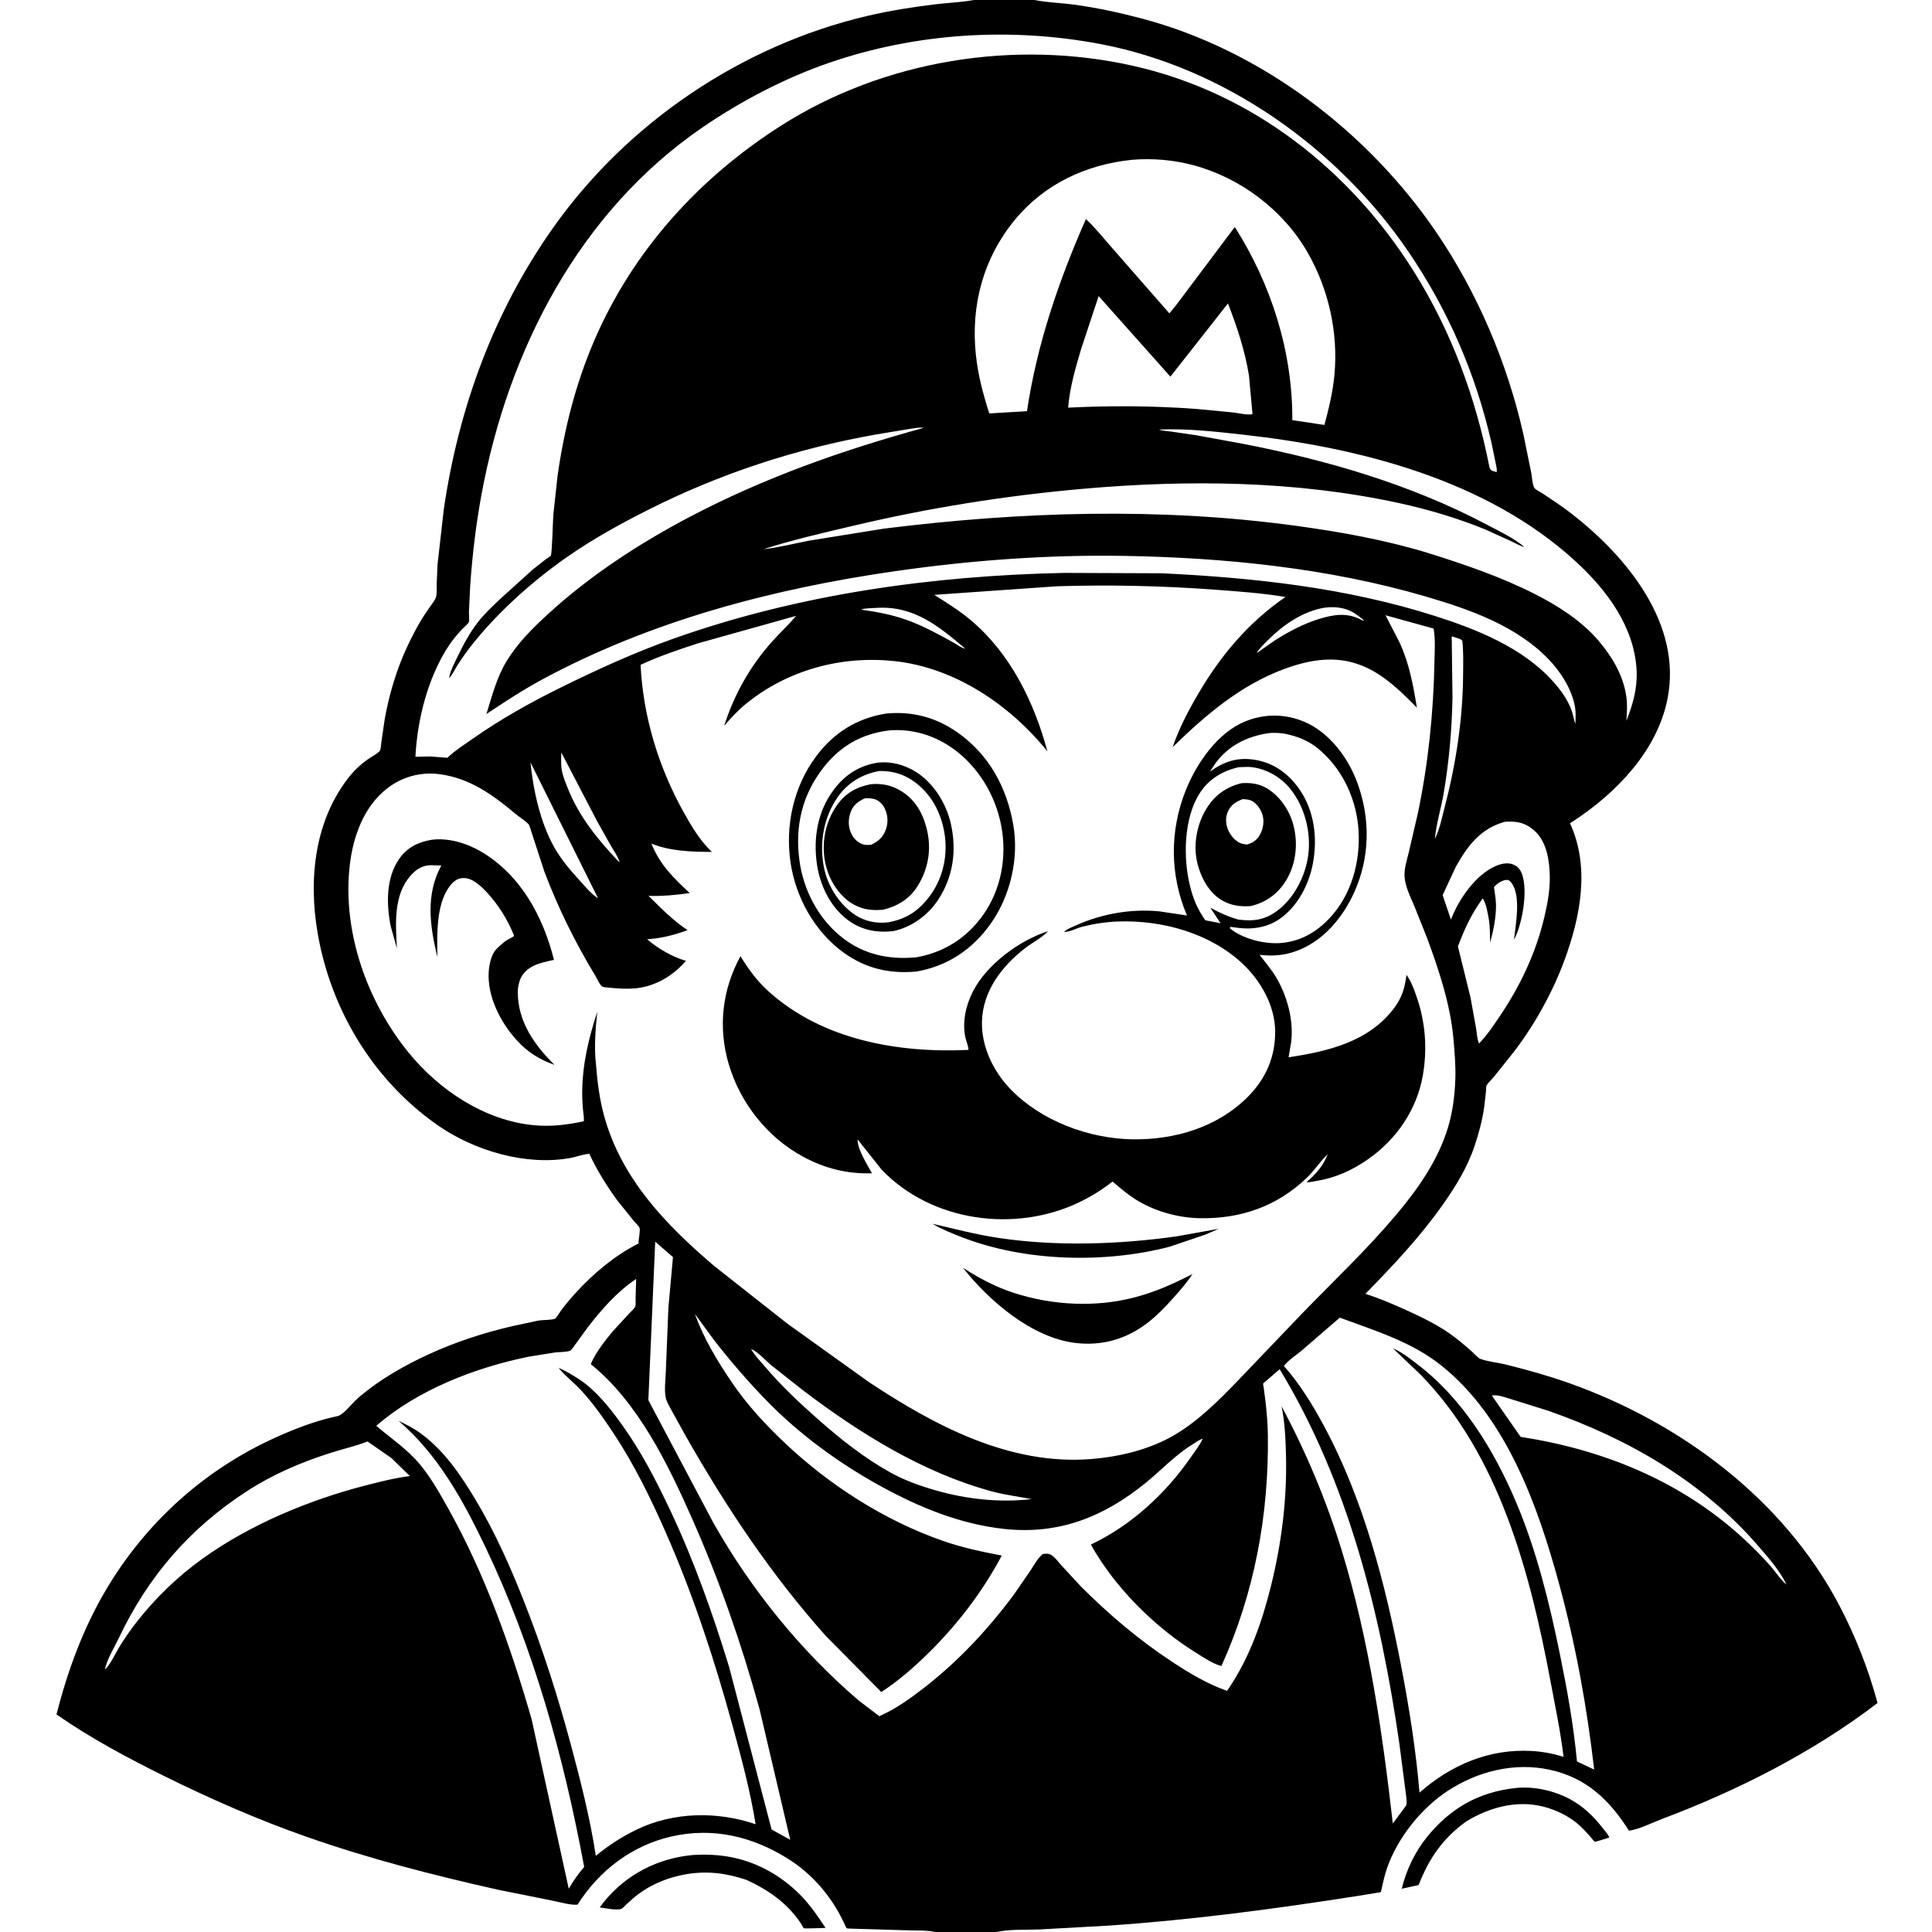 <svg version="1.1" xmlns="http://www.w3.org/2000/svg" style="display: block;" viewBox="0 0 2048 2048" width="1024" height="1024">
<path transform="translate(0,0)" fill="rgb(255,255,255)" d="M 0 0 L 0 2048 L 2048 2048 L 2048 0 L 0 0 z"/>
<path transform="translate(0,0)" fill="rgb(0,0,0)" d="M 991.299 2048 C 982.762 2046.05 972.637 2046.55 963.834 2046.28 L 906.155 2044.55 C 905.034 2044.49 898.146 2044.48 897.536 2044 C 896.77 2043.39 895.228 2039.39 894.745 2038.42 C 892.151 2033.19 889.522 2028.01 886.506 2023.01 C 873.927 2002.18 856.961 1984.16 836.409 1971.07 C 798.55 1946.95 756.345 1936.63 711.901 1946.72 C 669.681 1956.31 635.174 1982.87 612.165 2019.03 C 604.587 2019.68 593.655 2016.33 586.02 2014.87 L 528.197 2003.25 C 459.42 1987.86 391.052 1970.31 324.5 1946.91 C 272.772 1928.73 222.496 1906.68 173.413 1882.36 C 134.573 1863.11 95.466 1842.17 59.87 1817.36 C 71.756 1770.86 88.224 1725.8 112.845 1684.44 C 154.794 1613.97 216.42 1558.23 291.122 1524.28 C 311.39 1515.06 332.736 1506.75 354.5 1501.85 C 355.683 1501.59 356.887 1501.41 358.055 1501.08 C 364.227 1499.35 371.871 1489.18 376.576 1484.71 C 381.162 1480.36 386.098 1476.4 391.129 1472.57 C 410.018 1458.22 431.509 1446.26 453.024 1436.26 C 481.975 1422.81 513.473 1412.49 544.561 1405.44 L 571.057 1399.8 C 575.353 1399.1 585.096 1399.42 588.523 1397.8 C 589.63 1397.28 593.467 1390.88 594.617 1389.33 C 599.641 1382.54 605.124 1376.11 610.828 1369.88 C 629.237 1349.78 651.272 1331.28 675.628 1318.79 L 676.767 1318.22 C 676.816 1314.78 678.895 1304.14 677.951 1301.57 C 677.292 1299.77 673.025 1295.66 671.674 1294.06 L 654.227 1272.33 C 642.828 1256.59 632.946 1240.67 624.673 1223.07 C 618.273 1223.54 611.39 1226.25 604.98 1227.44 C 558.05 1236.18 502.968 1219.92 464.312 1193.03 C 396.17 1145.63 351.017 1071.26 336.826 989.787 C 326.665 931.446 333.365 868.042 372.13 821.031 C 377.069 815.042 382.815 810.153 389.016 805.5 C 392.017 803.248 400.752 798.645 402.547 795.96 C 403.843 794.021 403.955 789.174 404.269 786.762 L 407.867 762 C 411.157 743.886 415.892 725.823 422.149 708.5 C 428.227 691.672 436.42 674.656 445.363 659.166 C 448.886 653.064 453.06 647.325 457.015 641.498 C 458.652 639.088 461.467 635.702 462.21 632.905 C 463.315 628.749 462.839 623.242 462.916 618.936 L 463.836 598.081 L 470.445 539.891 C 486.148 432.409 523.35 330.591 586.197 241.628 C 664.917 130.196 785.951 48.31 918.869 16.996 C 942.965 11.319 967.718 7.393 992.293 4.467 C 1005.22 2.927 1018.58 2.444 1031.38 0.174 L 1032.32 0 L 1096.67 0 L 1097.61 0.192 C 1110.89 2.784 1124.91 3.046 1138.35 4.876 C 1162.62 8.181 1186.56 13.351 1210.23 19.606 C 1336.26 52.908 1449.87 139.358 1522.77 246.594 C 1566.19 310.453 1597.6 384.32 1614.66 459.494 L 1623.27 501.504 C 1623.92 505.081 1624.57 514.639 1626.5 517.268 C 1628 519.303 1633.49 521.905 1635.88 523.509 C 1646.07 530.353 1656.53 537.2 1666.21 544.743 C 1724.75 590.364 1783.4 661.562 1767.61 740.839 C 1756.63 795.963 1713.52 840.388 1667.95 870.331 L 1664.28 872.702 C 1685.7 919.156 1675.33 971.91 1658.33 1018.05 C 1645.87 1051.86 1626.71 1086.36 1604.79 1114.94 L 1583.42 1141.7 C 1581.36 1144.22 1577.17 1147.95 1575.76 1150.76 C 1575.24 1151.8 1575.33 1155.52 1575.21 1156.78 L 1573.37 1173.11 C 1571.48 1186.8 1567.81 1200.54 1563.5 1213.65 C 1555.72 1237.29 1543.01 1257.82 1528.74 1277.97 C 1504.68 1311.94 1476.38 1341.85 1447.36 1371.56 C 1462.51 1376.29 1476.75 1382.49 1491.18 1389.03 C 1506.78 1396.12 1522.18 1403.52 1536.29 1413.33 C 1544.79 1419.24 1552.54 1425.91 1560.31 1432.72 C 1562.29 1434.46 1566.78 1439.55 1569.03 1440.4 C 1577.16 1443.48 1588.08 1444.4 1596.7 1446.57 C 1619.13 1452.2 1641.35 1458.37 1663.16 1466.1 C 1781.27 1507.96 1890.46 1589.02 1949.52 1701.37 C 1966.83 1734.3 1980.63 1769.33 1990.28 1805.26 C 1921.94 1857.51 1842.33 1897.86 1762 1928.1 C 1751.43 1932.07 1737.75 1939.13 1726.78 1940.61 C 1706.15 1908.1 1681.71 1884.5 1643 1876.04 C 1605.42 1867.83 1566.31 1877.57 1534.55 1898.46 C 1506.46 1916.93 1481.75 1947.93 1470.52 1979.7 C 1468.13 1986.47 1466.54 1993.51 1464.93 2000.5 C 1464.8 2001.08 1464.01 2005.42 1463.68 2005.73 C 1463.52 2005.88 1460.45 2006.3 1460.17 2006.35 L 1439.21 2009.78 C 1351.8 2023.46 1263.66 2035.18 1175.35 2041.21 L 1101.46 2045.33 C 1087.3 2045.93 1070.3 2044.82 1056.7 2048 L 991.299 2048 z M 1514.46 586.382 C 1552.86 598.499 1590.62 611.284 1626.64 629.51 C 1651.21 641.94 1676.07 657.769 1694.17 678.795 C 1708.86 695.862 1721.13 716.483 1724.07 739.129 C 1725.16 747.54 1724.65 755.642 1724.02 764.074 C 1730.86 746.848 1735.76 729.77 1734.89 711.022 C 1732.74 664.69 1703.25 625.365 1670.23 595.077 C 1576.12 508.753 1441.84 474.589 1318 460.801 C 1288.8 457.55 1257.85 454.035 1228.5 455.367 C 1232.59 456.838 1237.68 456.94 1242 457.561 L 1268.29 461.418 L 1317.65 470.472 C 1407.11 487.823 1495.03 513.341 1575.89 556.038 C 1588.78 562.848 1604.91 570.368 1615.9 579.886 C 1611.21 578.674 1606 575.608 1601.59 573.554 L 1574.2 561.123 C 1544.82 549.171 1513.93 540.001 1482.93 533.262 C 1373.45 509.46 1258.92 508.357 1147.73 518.186 C 1065.52 525.452 984.648 538.371 904.35 557.36 C 872.559 564.878 840.498 572.184 809.367 582.14 C 825.534 580.418 842.013 576.111 858.025 573.052 L 936.937 560.384 C 1082.15 542.269 1229.01 537.581 1374.35 557.452 C 1421.51 563.9 1468.91 572.42 1514.46 586.382 z M 1331.16 692.951 L 1332.13 692.053 C 1333.77 691.581 1336.35 689.345 1337.79 688.319 L 1351.55 678.766 C 1366.37 669.322 1382.02 661.083 1398.87 655.929 C 1414.38 651.187 1428.53 649.252 1443.25 657.134 C 1444.93 658.031 1444.01 657.936 1445.83 657.5 L 1440.49 653.312 L 1436.42 650.415 C 1426.03 643.541 1412.47 642.25 1400.5 644.854 C 1379.1 649.509 1359.65 662.966 1344.38 678.25 C 1340.07 682.564 1335.45 686.925 1332.13 692.053 L 1331.16 692.951 z M 476.045 718.886 L 476.374 717.02 C 477.656 710.464 481.894 702.617 484.809 696.515 C 490.815 683.944 497.863 670.89 506.366 659.824 C 512.841 651.397 520.823 643.97 528.431 636.577 L 564.355 604.039 L 578.597 592.798 C 579.498 592.135 583.428 589.827 583.875 589.047 C 585.249 586.646 586.078 551.456 586.559 545.449 L 591.023 504.596 C 597.993 455.19 610.096 407.248 629.796 361.33 C 670.658 266.086 740.747 188.819 827.609 133.413 C 936.986 63.645 1075.75 41.341 1202.05 69.986 C 1327.67 98.477 1431.37 180.148 1499.05 288.28 C 1538.64 351.537 1564.3 421.494 1578.72 494.523 C 1579.65 499.224 1582.26 499.197 1586.5 500.428 C 1587.12 497.207 1585.94 493.412 1585.33 490.2 L 1580.66 467.776 C 1563.92 395.408 1534.79 328.175 1492.99 266.799 C 1418.11 156.856 1297.91 71.649 1166.41 46.68 C 1071.05 28.573 970.664 34.945 878.759 66.624 C 832.066 82.719 785.659 106.989 744.892 134.889 C 614.132 224.377 538.779 370.793 510.478 523.812 C 504.562 555.802 500.674 588.39 498.44 620.844 L 497.069 649.005 C 497.031 651.006 497.731 657.876 497.003 659.433 C 495.994 661.59 491.532 665.173 489.782 667.056 C 484.681 672.543 479.871 678.172 475.735 684.433 C 453.666 717.844 442.389 762.457 440.353 802.211 L 456.272 801.877 L 474.242 803.31 L 475.423 802.203 C 483.216 794.996 492.326 789.228 501 783.152 C 531.022 762.126 562.266 744.644 595.14 728.451 C 634.036 709.29 673.089 691.492 714 676.965 C 846.39 629.955 988.096 610.255 1128.11 607.297 L 1232 607.713 C 1329.87 612.452 1426.8 622.994 1520.62 652.799 C 1565.32 666.997 1613.89 686.42 1645.95 722 C 1654.39 731.364 1662.11 741.893 1666.25 753.911 C 1667.73 758.211 1668.16 762.949 1670.03 767.068 C 1670.15 761.343 1670.58 755.205 1669.6 749.545 C 1666.36 730.93 1654.62 712.433 1641.74 699.003 C 1607.59 663.374 1557.85 645.937 1511.48 632.358 C 1408.43 602.177 1298.46 591.079 1191.36 589.271 C 1110.27 587.901 1028.93 593.956 948.696 605.488 C 819.564 624.048 690.282 657.948 574.847 720.221 C 554.524 731.184 534.844 744.143 515.614 756.909 C 521.598 737.734 526.468 718.164 537.014 700.853 C 548.666 681.727 564.37 666.135 580.748 651.087 C 625.172 610.27 677.363 576.251 730.609 548.201 C 809.69 506.542 893.014 477.193 979 453.583 C 974.142 452.706 968.6 454.109 963.731 454.767 L 928.407 460.618 C 843.774 475.545 762.598 502.252 685.915 541.024 C 656.916 555.686 628.919 571.162 602.187 589.7 C 565.977 614.812 529.964 646.843 502.24 681.082 C 496.055 688.721 490.323 696.72 485.021 704.996 C 482.207 709.388 479.714 715.247 476.045 718.886 z M 1520.17 891.995 L 1521.07 888.98 L 1521.28 888.762 C 1525.91 879.515 1528.43 867.162 1531.05 857.163 C 1543.31 810.358 1550.69 762.697 1550.96 714.244 C 1551.03 702.638 1551.43 690.532 1550.08 679 L 1547.72 677.378 L 1539.46 674.62 C 1538.31 675.65 1538.88 677.068 1538.93 678.585 L 1539.69 739.881 C 1539.03 773.741 1536 807.891 1530.29 841.28 C 1527.62 856.907 1522.46 873.33 1521.07 888.98 L 1520.17 891.995 z M 656.901 913.881 L 657.759 914.979 L 656.901 913.881 C 654.856 907.759 650.788 902.02 647.527 896.451 L 633 870.575 L 595.003 797.654 C 594.898 803.257 594.52 809.415 595.292 814.975 C 596.295 822.199 599.737 830.375 602.484 837.094 C 614.395 866.22 633.454 889.582 654.831 912.302 C 655.749 913.278 655.513 912.988 656.901 913.881 z M 633.866 952.016 L 634.754 952.957 L 633.866 952.016 L 562.33 808.146 C 565.215 837.432 572.754 871.83 587.244 897.671 C 594.334 910.316 603.865 921.805 613.658 932.424 C 618.936 938.148 626.166 947.003 632.613 951.361 L 633.866 952.016 z M 796.144 1429.95 C 799.968 1436.85 806.026 1442.97 811.132 1448.97 C 828.294 1469.14 847.44 1487.15 867.294 1504.63 C 891.26 1525.72 916.121 1545.55 944.154 1561.07 C 959.409 1569.52 975.748 1575.25 992.494 1580.02 C 1025.13 1589.31 1059.69 1592.97 1093.5 1589.13 C 1079.59 1586.4 1065.66 1584.76 1051.91 1581.06 C 978.807 1561.4 911.309 1519.4 851.5 1474.01 L 817.69 1447.33 C 811.418 1442.16 803.372 1432.88 796.144 1429.95 L 795.211 1429.01 L 796.144 1429.95 z M 563.482 1822.24 L 602.905 2002.15 C 607.793 1993.66 612.865 1986.48 619.249 1979.01 C 597.647 1862.55 565.705 1746.9 514.486 1639.76 C 490.896 1590.41 464.508 1542.19 422.515 1506.14 C 430.891 1510.07 438.744 1514.12 446.204 1519.63 C 471.08 1537.99 488.142 1563.23 503.851 1589.37 C 525.155 1624.83 541.874 1662.7 556.888 1701.18 C 575.692 1749.36 591.353 1798.33 604.809 1848.27 C 615.35 1887.39 625.505 1927.16 631.571 1967.27 C 645.138 1956.15 658.869 1947.23 674.634 1939.56 C 713.678 1920.55 760.371 1919.88 800.971 1933.74 C 795.283 1898.34 785.952 1863.6 776.483 1829.06 C 757.364 1759.31 734.79 1690.46 705.63 1624.22 C 689.839 1588.35 672.428 1552.76 650.805 1520 C 640.265 1504.03 629.045 1487.94 616.07 1473.87 C 608.663 1465.84 599.715 1459.09 592.723 1450.76 L 592.165 1450.07 C 599.461 1452.99 606.777 1457.49 613.399 1461.77 C 630.972 1473.11 645.888 1491.7 658.057 1508.5 C 679.403 1537.96 695.351 1568.92 710.805 1601.7 C 735.907 1654.94 755.494 1710.47 772.795 1766.68 L 817.934 1939.37 L 837.687 1950.27 L 805.145 1811.76 C 786.111 1742.72 762.629 1675.29 733.668 1609.82 C 708.111 1552.05 676.263 1486.3 626.195 1446.02 C 631.313 1433.99 641.438 1420.85 649.825 1410.97 L 666.888 1392.41 C 668.581 1390.61 672.742 1386.9 673.476 1384.8 C 674.122 1382.95 673.669 1378.56 673.733 1376.49 L 674.373 1355.75 C 654.416 1368.95 637.903 1387.84 623.355 1406.62 L 609.7 1425.37 C 608.603 1426.9 605.939 1430.99 604.448 1431.73 C 601.132 1433.36 592.447 1433.17 588.582 1433.6 L 560.699 1438.12 C 504.154 1449.53 442.961 1473.15 398.86 1511.41 C 414.811 1525.06 431.641 1536.02 445.237 1552.44 C 457.065 1566.72 466.28 1583.22 475.298 1599.35 C 514.331 1669.15 541.348 1745.61 563.482 1822.24 z M 910.108 1802.48 L 932.078 1819.23 C 949.423 1811.65 964.603 1800.72 979.494 1789.17 C 1015.98 1760.88 1047.27 1727.3 1074.79 1690.29 L 1092.31 1664.89 C 1096.18 1658.96 1099.86 1651.92 1105.31 1647.36 C 1108.32 1646.93 1111.22 1646.56 1114 1648.14 C 1118.22 1650.54 1121.95 1655.76 1125.2 1659.42 L 1145.86 1681.79 C 1175.73 1711.62 1207.38 1738.48 1242.68 1761.71 C 1260.82 1773.65 1280.14 1785.21 1300.71 1792.37 L 1303.32 1788.55 C 1325.08 1755.91 1338.13 1718.33 1347.45 1680.5 C 1358.41 1636.04 1364.25 1590.17 1363.24 1544.37 C 1362.85 1526.58 1362.06 1508.19 1358.51 1490.7 C 1384.78 1539.81 1406.2 1590.93 1422.5 1644.22 C 1451.24 1738.19 1465.31 1835.66 1476.45 1933 L 1490.71 1913.7 C 1491.77 1908.98 1490.21 1901.94 1489.72 1897.06 L 1483.2 1847.04 C 1463.2 1709.43 1429.19 1571.39 1356.49 1451.39 L 1342.53 1463.51 C 1342.16 1463.84 1339.03 1466.34 1338.92 1466.7 C 1338.83 1467 1339.42 1469.87 1339.5 1470.37 L 1341.36 1484.61 C 1342.81 1496.93 1343.85 1509.22 1344 1521.63 C 1345.04 1606.24 1329.73 1688.71 1294.77 1766.01 L 1293.13 1765.56 C 1285.15 1763.21 1276.54 1757.39 1269.47 1753.04 C 1224.51 1725.38 1182.15 1683.39 1156.34 1637.32 C 1199.02 1617.06 1235.2 1583.78 1262.06 1545.1 C 1266.49 1538.72 1271.7 1532.15 1274.95 1525.09 L 1275.87 1524.22 L 1274.95 1525.09 C 1271.38 1526.15 1267.64 1528.99 1264.45 1530.93 C 1245.98 1542.16 1231.52 1557.99 1214.86 1571.58 C 1170.24 1607.97 1122.57 1627 1064.52 1620.74 C 1017.74 1615.7 973.833 1597.59 933 1575.09 C 889.162 1550.95 846.988 1520.19 812.06 1484.16 C 792.74 1464.23 774.198 1442.79 757.159 1420.88 L 736.687 1392.91 C 745.666 1418.45 761.141 1443.98 776.443 1466.33 C 792.364 1489.58 811.171 1509.9 831.568 1529.23 C 878.997 1574.19 937.638 1611.86 999.616 1633.42 C 1020.03 1640.52 1040.74 1644.91 1061.9 1648.94 C 1041.64 1687.38 1014.24 1722.94 983.239 1753.24 C 968.257 1767.89 951.848 1782.26 934.188 1793.59 L 875.385 1734.13 C 817.507 1669.3 769.768 1597.59 726.877 1522.18 L 711.896 1495.06 C 709.817 1491.1 706.792 1486.29 705.796 1481.94 C 703.895 1473.62 705.614 1461.72 705.829 1453.05 L 708.503 1386.51 L 713.37 1332.58 L 694.551 1316.24 L 687.29 1484.22 L 756.061 1614 C 796.043 1684.69 848.411 1749.59 910.108 1802.48 z M 1893.85 1679.82 L 1894.77 1680.99 L 1893.85 1679.82 C 1886.54 1664.67 1873.9 1650.39 1862.91 1637.75 C 1804.05 1570.06 1725.44 1524.94 1641.58 1495.61 L 1599.47 1482.39 C 1594.11 1480.88 1586.93 1478.1 1581.43 1479.37 L 1611.95 1523.14 C 1699.16 1536.61 1780.62 1569.49 1846.43 1629.35 C 1857.05 1639.02 1867.45 1649.4 1876.94 1660.19 C 1882.17 1666.13 1887.78 1674.92 1893.85 1679.82 z M 110.246 1770.99 L 111.108 1769.87 C 117.223 1764.4 122.538 1752.11 127.037 1744.92 C 132.581 1736.07 138.554 1727.43 144.996 1719.21 C 164.938 1693.76 188.414 1671.15 214.659 1652.27 C 264.621 1616.32 327.306 1590.19 386.649 1574.86 C 402.459 1570.78 418.247 1566.72 434.482 1564.7 L 414.825 1545.51 L 389.572 1528.01 C 377.021 1532.96 363.567 1535.93 350.705 1540.03 C 319.422 1549.99 289.685 1562.63 262.062 1580.51 C 201.495 1619.71 157.52 1670.36 126.368 1735.52 C 121.405 1745.9 113.479 1758.76 111.108 1769.87 L 110.246 1770.99 z M 1199.92 169.406 C 1151.34 174.388 1107.02 195.01 1075.61 233.247 C 1042.29 273.803 1029.04 323.511 1034.41 375.595 C 1036.69 397.64 1041.99 417.239 1048.67 438.238 L 1088.65 435.875 C 1099.18 364.998 1122.31 297.612 1151.11 232.202 C 1160.51 240.83 1168.56 251.109 1177 260.669 L 1239.6 332.185 L 1246.69 323.522 L 1308.96 240.602 C 1347.73 301.797 1370.26 372.737 1369.91 445.383 L 1403.93 450.455 C 1408.7 432.805 1412.94 415.187 1414.59 396.924 C 1418.64 352.253 1408.36 306.442 1386.08 267.586 C 1360.35 222.731 1315.06 188.561 1265.22 175.171 C 1244.1 169.498 1221.71 167.575 1199.92 169.406 z M 1164.6 313.861 L 1146.04 369.973 C 1140.04 389.977 1133.92 411.245 1132.28 432.13 C 1177.75 429.859 1223.12 430.126 1268.53 433.516 L 1306.97 437.188 C 1312.21 437.8 1322.97 440.291 1327.7 438.984 L 1323.98 398.204 C 1319.71 371.617 1311.38 346.666 1301.7 321.65 L 1240.67 399.249 L 1164.6 313.861 z M 1120.62 621.452 L 990.348 630.57 C 1004.01 639.193 1017.63 647.63 1029.96 658.136 C 1071.53 693.555 1096.36 744.716 1110.3 796.465 C 1070.57 747.139 1012.01 707.548 947.863 700.765 C 891.843 694.842 835.211 710.105 791.144 745.771 C 782.314 752.918 775.015 760.812 767.654 769.398 C 778.339 735.946 795.11 706.267 818.484 680.037 C 826.714 670.801 836.039 662.371 843.883 652.836 L 739.513 682.068 C 719.171 688.739 698.478 695.674 679.047 704.734 C 681.711 760.052 698.352 814.11 725.465 862.35 C 733.649 876.911 742.399 891.504 754.617 903.042 C 733.449 903.016 710.438 902.356 690.54 894.259 C 699.583 916.752 713.727 930.447 731.138 946.681 C 716.644 948.729 702.103 950.156 687.44 949.656 C 700.774 962.762 713.152 975.594 728.831 985.977 C 714.973 991.125 700.828 994.739 686.04 995.655 C 696.688 1005.13 713.353 1014.73 727.126 1018.5 C 713.041 1034.92 693.541 1046.29 671.668 1047.85 C 662.912 1048.48 654.117 1047.78 645.401 1046.94 C 642.997 1046.7 639.785 1046.85 637.813 1045.29 C 635.627 1043.56 633.03 1037.6 631.5 1035.08 C 610.03 999.708 591.396 962.125 576.861 923.359 L 563.304 881.776 C 562.716 880.108 561.477 874.981 560.381 873.805 C 556.807 869.972 551.06 866.582 546.91 863.097 C 522.764 842.818 498.281 824.977 466.113 820.674 C 446.017 817.985 426.055 823.435 410.115 835.966 C 385.271 855.497 374.105 887.384 370.695 917.777 C 362.845 987.751 389.037 1061.56 433.037 1115.68 C 465.497 1155.61 513.746 1187.83 565.84 1192.76 C 584.214 1194.5 600.936 1192.39 618.856 1188.6 C 619.308 1184.75 618.374 1180.5 618.014 1176.65 C 617.435 1170.45 617.123 1164.19 617.165 1157.96 C 617.366 1128.05 623.957 1100.77 633.131 1072.51 C 631.267 1090.31 629.699 1109.9 631.708 1127.75 C 633.208 1146.67 635.431 1164.92 640.5 1183.27 C 658.815 1249.57 705.994 1298.53 757 1341.94 L 834.654 1403.13 L 920.709 1464.79 C 990.398 1511.09 1070.31 1553.62 1156.7 1546.63 C 1187.67 1544.12 1220.01 1536.31 1246.8 1520.09 C 1275.61 1502.63 1300.75 1475.58 1323.88 1451.32 L 1380.32 1392.32 C 1413.69 1357.89 1448.37 1325.18 1479.38 1288.47 C 1502.88 1260.63 1524.38 1230.23 1534.99 1195 C 1539.89 1178.73 1542.09 1161.34 1542.7 1144.38 C 1543.23 1129.95 1541.93 1115.21 1540.68 1100.83 C 1537.56 1065.21 1525.23 1028.03 1512.87 994.575 L 1499.17 960.334 C 1495.07 950.661 1489.16 938.913 1488.84 928.248 C 1488.59 919.962 1491.48 911.464 1493.38 903.472 L 1503.01 862 C 1513.97 809.767 1519.56 755.289 1520.57 701.967 C 1520.79 690.358 1521.73 677.757 1519.66 666.295 L 1468.73 652.216 L 1483.8 681.424 C 1493.9 703.623 1498.06 726.217 1501.95 750.067 C 1475.63 723.412 1450.32 699.433 1410.5 699.154 C 1393.95 699.038 1377.38 703.292 1361.94 708.934 C 1315.41 725.941 1278.03 757.919 1243.03 791.987 C 1249.86 772.262 1259.15 754.38 1269.64 736.375 C 1293.58 695.259 1323.31 659.788 1362.62 632.828 C 1337.61 628.648 1312.56 626.94 1287.3 625.06 C 1232.02 620.946 1176.05 619.772 1120.62 621.452 z M 928.767 644.403 C 924.811 644.766 916.18 644.577 912.875 646.22 C 929.294 648.579 944.98 651.434 960.694 656.985 C 978.582 663.304 995.471 672.699 1012.01 681.876 C 1015.4 683.928 1019.27 686.926 1023.21 687.564 C 994.65 663.391 968.422 641.798 928.767 644.403 z M 1594.85 871.236 C 1569.28 878.432 1555.9 896.363 1543.24 918.757 L 1529.27 948.886 L 1538.07 974.839 L 1538.69 973.235 C 1546.64 952.945 1564.34 927.39 1585 918.245 C 1590.88 915.643 1598.1 913.867 1604.25 916.471 C 1609.16 918.545 1611.8 922.033 1613.53 926.971 C 1619.7 944.587 1613.81 978.104 1605.74 994.56 L 1604.96 996.077 C 1606.58 979.858 1612.67 949.852 1602.22 935.937 C 1601.04 934.368 1599.59 932.752 1597.54 932.726 C 1592.83 932.668 1587.37 936.324 1584.3 939.696 L 1583.69 940.462 C 1584.49 946.319 1585.65 952.469 1585.8 958.373 C 1586.14 971.866 1583.08 986.284 1579.61 999.287 C 1579.34 991.209 1579.53 982.806 1578.3 974.82 C 1576.9 967.642 1575.77 958.599 1571.79 952.319 C 1559.82 968.524 1552.54 984.54 1545.46 1003.28 L 1558.77 1057.22 L 1564.69 1089.89 C 1565.49 1094.67 1565.76 1101.88 1567.88 1106.13 C 1576.15 1097.62 1582.82 1087.58 1589.47 1077.78 C 1611.36 1045.56 1628.15 1010.13 1637.08 972.123 C 1640.38 958.055 1643.03 944.017 1642.84 929.5 C 1642.62 912.864 1639.87 892.921 1627.03 880.956 C 1618.23 872.766 1609.17 870.429 1597.5 871.013 L 1594.85 871.236 z M 1420.22 1396.76 L 1379.93 1431.57 C 1374.44 1436.24 1365.01 1442.26 1361.05 1448.09 C 1377.92 1467.06 1391.54 1489.37 1403.55 1511.69 C 1445.57 1589.78 1468.62 1679.48 1485.3 1766.15 C 1493.8 1810.32 1500.99 1855.42 1504.73 1900.27 C 1537.91 1871 1578.45 1853.61 1623.34 1856.1 C 1635.03 1856.75 1646.28 1858.78 1657.41 1862.38 C 1654.23 1835.19 1648.44 1808.16 1643.41 1781.27 C 1622.07 1667.31 1589.2 1542.21 1505.67 1457 L 1476.66 1429.38 C 1485.76 1433.07 1494.28 1439.97 1502.07 1445.87 C 1550.59 1482.66 1583.75 1537.22 1607.16 1592.51 C 1628.75 1643.49 1642.36 1698.69 1653.43 1752.84 C 1661.2 1790.85 1668.03 1828.52 1671.66 1867.18 L 1689.88 1875.83 C 1682.22 1809.04 1670.11 1742.62 1652.39 1677.77 C 1629.93 1595.56 1596.7 1502.68 1528.11 1447.7 C 1496.32 1422.22 1457.69 1410.66 1420.22 1396.76 z"/>
<path transform="translate(0,0)" fill="rgb(0,0,0)" d="M 1617.93 581.08 L 1615.9 579.886 L 1617.93 581.08 z"/>
<path transform="translate(0,0)" fill="rgb(0,0,0)" d="M 1618.97 581.81 L 1617.93 581.08 L 1618.97 581.81 z"/>
<path transform="translate(0,0)" fill="rgb(0,0,0)" d="M 476.045 718.886 L 475.06 720.801 L 476.045 718.886 z"/>
<path transform="translate(0,0)" fill="rgb(0,0,0)" d="M 971.232 1029.9 C 942.561 1032.41 917.773 1026.71 894.318 1009.81 C 863.727 987.77 843.587 951.538 838.037 914.541 C 832.154 875.323 841.195 833.963 864.949 802 C 883.815 776.615 908.554 761.158 939.774 756.356 C 967.094 753.794 992.091 760.435 1014.58 776.118 C 1048.21 799.578 1067.2 834.482 1074.12 874.268 C 1080.32 909.865 1071.07 949.614 1050.29 978.994 C 1030.86 1006.45 1004.44 1024.17 971.232 1029.9 z M 941.749 774.372 C 913.162 778.029 890.538 790.929 872.764 813.822 C 850.29 842.77 842.639 875.463 847.377 911.696 C 851.533 943.484 867.648 974.472 893.291 994.284 C 916.389 1012.13 942.588 1017.42 971.155 1014.81 C 1000.57 1009.73 1025.1 994.114 1042.35 969.593 C 1061.35 942.592 1067.44 908.425 1061.53 876.168 C 1055.42 842.736 1036.28 811.224 1008 791.976 C 988.667 778.816 965.484 772.221 942.062 774.309 L 941.749 774.372 z"/>
<path transform="translate(0,0)" fill="rgb(0,0,0)" d="M 1110.96 987.101 L 1109.89 988.198 C 1103.56 994.557 1093.97 999.47 1086.75 1005.04 C 1062.03 1024.1 1041.61 1050.71 1040.91 1083.11 C 1040.34 1109.69 1053.01 1135.81 1071.26 1154.67 C 1103.74 1188.23 1154.12 1207 1200.46 1207.72 C 1245.1 1208.41 1290.5 1195 1322.59 1162.85 C 1341.79 1143.62 1352.01 1120.3 1351.72 1093 C 1351.45 1066.09 1336.56 1039.82 1317.41 1021.77 C 1282.72 989.076 1231.92 975.202 1185.24 976.813 C 1172.45 977.255 1159.36 979.275 1146.95 982.438 C 1141.01 983.953 1134.04 987.94 1128.02 987.935 L 1128.7 987.165 C 1131.75 984.35 1137.22 982.48 1141 980.778 C 1168.26 968.507 1199.18 963.199 1228.94 966.075 L 1258.27 970.466 C 1239.98 927.636 1239.72 880.15 1257.28 836.923 C 1268.77 808.645 1290.82 776.518 1320.16 764.654 C 1340.81 756.308 1362.81 756.548 1383.23 765.374 C 1409.12 776.565 1428.83 802.968 1438.48 828.801 C 1452.93 867.444 1452.4 909.144 1435.14 946.759 C 1423.13 972.943 1402.68 997.476 1375.04 1007.8 C 1361.62 1012.81 1349.38 1013.81 1335.2 1012.15 C 1341.41 1020.22 1348.03 1027.94 1353.18 1036.76 C 1364.69 1056.5 1371.39 1081.57 1368.72 1104.47 L 1365.95 1120.8 C 1408.13 1114.36 1451.42 1104.3 1478.22 1068.05 C 1486.48 1056.86 1489.08 1046.98 1490.98 1033.42 C 1495.94 1040.38 1498.77 1048.34 1501.59 1056.36 C 1511.02 1083.27 1513.16 1111.68 1508.3 1139.77 C 1501.97 1176.26 1480.42 1207.68 1450.29 1228.77 C 1433.82 1240.31 1415.91 1248.54 1395.95 1251.75 C 1392.61 1252.29 1388.25 1253.55 1384.98 1253.08 C 1394.6 1245.04 1402.99 1235.36 1407.44 1223.45 C 1399.38 1231.14 1393.41 1240.72 1385.28 1248.5 C 1353.67 1278.77 1315.37 1292.15 1271.79 1291.35 C 1249.74 1290.94 1226.29 1284.6 1207.17 1273.5 C 1197.36 1267.81 1188.66 1260.45 1180.06 1253.12 C 1179.83 1252.92 1179.67 1252.52 1179.36 1252.52 C 1179.09 1252.52 1175.29 1255.6 1174.87 1255.92 C 1165.15 1263.17 1154.63 1269.39 1143.69 1274.62 C 1075.86 1307.05 987.356 1295.16 934.477 1239.78 L 910.798 1209.97 C 909.898 1208.67 910.307 1209.16 909.076 1208.1 L 908.25 1207.01 L 909.076 1208.1 C 908.986 1218.56 919.3 1234.39 924.312 1243.73 C 898.043 1244.5 874.746 1238.72 851.549 1226.26 C 813.372 1205.76 784.596 1169.18 772.4 1127.72 C 761 1088.97 765.555 1048.9 784.937 1013.63 C 793.499 1027.46 802.417 1039.82 814.566 1050.79 C 871.699 1102.38 952.127 1116.47 1026.59 1112.94 C 1026.6 1108.65 1024.18 1103.84 1023.3 1099.57 C 1019.92 1083.26 1023.79 1065.86 1031.24 1051.21 C 1045.87 1022.42 1080.45 996.887 1110.96 987.101 z M 1343.72 777.322 C 1321.34 780.935 1301.64 790.667 1288.12 809.553 L 1282.57 817.987 C 1297.72 807.087 1311.85 802.359 1330.65 805.5 C 1350.29 808.781 1365.95 820.173 1377.3 836.464 C 1393.22 859.336 1396.76 887.893 1391.8 914.9 C 1387.66 937.49 1375.59 960.903 1356.37 974.163 C 1342.41 983.798 1325.68 985.753 1309.23 983.16 L 1304.5 982.539 L 1303.5 983.822 C 1316.65 995.074 1340.15 1000.96 1357.26 999.672 C 1380.56 997.917 1398.88 986.133 1413.62 968.5 C 1434.92 943.011 1443.05 907.211 1439.63 874.653 C 1436.32 843.195 1421.15 812.766 1396.33 792.821 C 1387.7 785.893 1377.68 781.563 1367 778.946 L 1365.03 778.453 C 1358.43 776.839 1350.45 776.39 1343.72 777.322 z M 1313.12 813.252 C 1296.04 817.082 1281.32 825.845 1271.73 840.848 C 1254.69 867.526 1254.08 909.552 1261.46 939.16 C 1264.99 953.314 1269.25 963.536 1277.68 975.546 L 1293.86 978.694 L 1282.98 962.192 C 1292.88 967.66 1302.03 971.771 1312.92 974.821 C 1329.25 976.826 1341.34 975.152 1354.75 964.824 C 1372.16 951.421 1383.64 928.741 1386.69 907.188 C 1390.12 882.905 1383.34 855.812 1368 836.521 C 1357.94 823.877 1342.83 815.134 1326.7 813.188 C 1322.21 812.645 1317.63 813.258 1313.12 813.252 z"/>
<path transform="translate(0,0)" fill="rgb(0,0,0)" d="M 947.064 986.959 C 929.381 989.073 912.822 985.941 898.346 974.95 C 879.968 960.995 869.155 938.381 865.96 915.927 C 861.949 887.748 866.759 859.656 884.145 836.711 C 896.213 820.785 911.644 811.095 931.52 808.313 C 945.086 807.039 958.778 810.794 970.333 817.882 C 989.631 829.718 1003.19 851.789 1008.02 873.57 C 1014.21 901.528 1010.49 929.199 994.745 953.422 C 983.953 970.025 966.474 982.884 947.064 986.959 z M 932.374 817.268 C 914.283 820.451 898.853 829.503 888.194 844.678 C 873.046 866.243 868.4 893.431 873.336 919.124 C 877.159 939.023 889.567 958.623 906.5 969.902 C 916.562 976.603 929.299 979.237 941.241 977.705 C 961.321 974.338 975.105 964.658 986.769 948.193 C 1000.16 929.294 1004.96 905.351 1001.07 882.567 C 997.297 860.475 986.595 840.834 968.102 827.878 C 957.361 820.353 945.415 817.109 932.374 817.268 z"/>
<path transform="translate(0,0)" fill="rgb(0,0,0)" d="M 1326.03 960.436 C 1314.78 961.353 1304.24 959.921 1294.5 953.901 C 1281.14 945.642 1272.83 929.873 1269.24 914.934 C 1264.61 895.646 1268.55 873.987 1278.9 857.147 C 1287.63 842.922 1299.73 834.229 1315.95 830.237 C 1324.93 829.514 1334.07 830.618 1342 835.095 C 1355.84 842.914 1366.36 857.93 1370.65 873.1 C 1376.18 892.609 1374.3 914.56 1363.94 932.235 C 1355.29 946.993 1342.55 956.472 1326.03 960.436 z M 1317.43 847.072 C 1309.9 849.926 1304.59 853.197 1301.34 860.982 C 1298.74 867.187 1299.4 874.236 1302.1 880.301 C 1304.53 885.776 1309.86 892.11 1315.7 894.062 C 1317.68 894.724 1319.83 894.971 1321.89 895.225 C 1328.5 893.152 1332.24 890.793 1335.72 884.545 C 1339.23 878.258 1340.42 869.731 1338.01 862.812 C 1336.07 857.243 1331.76 851.026 1326.2 848.578 C 1323.57 847.42 1320.27 847.258 1317.43 847.072 z"/>
<path transform="translate(0,0)" fill="rgb(0,0,0)" d="M 936.304 964.328 C 925.01 965.35 915.192 964.436 905 958.828 C 890.919 951.081 880.252 935.193 876.134 919.859 L 875.66 918.059 L 874.94 915.264 C 870.488 894.243 874.57 871.851 886.815 854.152 C 895.88 841.049 907.505 834.255 923.085 831.311 C 933.68 830.302 943.441 832.009 952.802 837.136 C 968.684 845.834 977.35 859.866 981.947 876.934 C 987.593 897.892 984.875 918.606 973.872 937.351 C 965.051 952.378 952.804 960.043 936.304 964.328 z M 916.92 846.198 C 910.036 849.257 904.643 853.205 901.87 860.5 C 899.026 867.985 898.879 875.967 902.258 883.337 C 904.738 888.746 909.153 893.281 914.906 895.095 C 917.753 895.994 920.663 895.698 923.588 895.446 C 931.104 891.79 936.228 887.401 939.08 879.25 C 941.683 871.811 941.249 864.144 937.835 857 C 935.791 852.722 931.828 848.51 927.168 847.143 C 923.997 846.213 920.201 846.012 916.92 846.198 z"/>
<path transform="translate(0,0)" fill="rgb(0,0,0)" d="M 534.954 998.194 C 537.935 996.056 541.311 994.392 544.521 992.622 L 544.798 991.457 C 537.973 974.606 528.071 958.654 515.581 945.394 C 509.585 939.027 500.745 930.699 491.538 930.757 C 486.63 930.788 482.685 932.773 479.339 936.338 C 461.717 955.108 463.38 990.959 463.659 1014.6 C 455.659 981.922 450.958 948.191 467.81 917.512 L 456.193 917.14 C 447.167 917.555 441.076 921.628 435.262 928.183 C 416.835 948.963 419.384 979.766 420.721 1005.26 L 414.099 981.579 C 409.557 958.424 409.043 930.783 423.055 910.625 C 431.586 898.352 442.676 892.846 457.233 890.268 C 475.226 887.808 494.772 893.759 510.154 902.836 C 551.98 927.516 575.74 971.617 587.234 1017.51 C 579.831 1019.12 572.185 1020.58 565.337 1023.94 C 559.039 1027.02 553.235 1032.47 551.021 1039.3 L 550.658 1040.5 C 549.387 1044.47 548.912 1047.77 548.909 1051.92 C 548.884 1082.89 566.623 1107.95 587.782 1128.79 C 572.037 1123.29 559.232 1115.28 547.942 1102.9 C 530.752 1084.06 516.431 1056.55 518.054 1030.35 C 518.503 1023.1 520.283 1014.01 524.573 1008.04 C 527.151 1004.45 531.645 1001.17 534.954 998.194 z"/>
<path transform="translate(0,0)" fill="rgb(0,0,0)" d="M 1110.96 987.101 L 1112.99 986.162 L 1110.96 987.101 z"/>
<path transform="translate(0,0)" fill="rgb(0,0,0)" d="M 1128.02 987.935 L 1127.01 988.749 L 1128.02 987.935 z"/>
<path transform="translate(0,0)" fill="rgb(0,0,0)" d="M 1278.25 1308.53 L 1240.04 1321.5 C 1171.38 1339.5 1086.71 1337.45 1020.28 1311.72 C 1009.36 1307.49 998.519 1303.18 988.392 1297.25 C 1011.79 1302.63 1034.53 1308.65 1058.36 1312.24 C 1119.65 1321.45 1186.34 1319.2 1247.52 1310.55 L 1291.81 1302.59 L 1278.25 1308.53 z"/>
<path transform="translate(0,0)" fill="rgb(0,0,0)" d="M 1243.32 1376.38 C 1235.24 1385.42 1226.7 1394.25 1217.14 1401.73 C 1194.44 1419.48 1168.18 1427.08 1139.57 1423.53 C 1093.77 1417.84 1048.57 1379.25 1020.8 1343.9 C 1038.12 1355.08 1056.08 1364.62 1075.8 1370.87 C 1116.41 1383.73 1161.26 1386.07 1202.72 1375.28 C 1224.58 1369.59 1244.13 1360.83 1264.11 1350.49 C 1258.03 1359.8 1250.73 1368.12 1243.32 1376.38 z"/>
<path transform="translate(0,0)" fill="rgb(0,0,0)" d="M 591.046 1449.22 L 592.165 1450.07 L 591.046 1449.22 z"/>
<path transform="translate(0,0)" fill="rgb(0,0,0)" d="M 1554.24 1930.8 C 1529.44 1948.7 1514.77 1970.03 1503.82 1998.2 L 1485.92 2002.14 C 1490.62 1982.58 1499.8 1963.23 1512.47 1947.55 C 1537.31 1916.81 1567.34 1899.66 1606.52 1895.39 C 1625.53 1893.21 1647.6 1898.19 1664.39 1907.27 C 1678.56 1914.93 1689.8 1925.9 1699.54 1938.61 C 1701.64 1941.34 1704.86 1944.62 1705.86 1947.9 C 1704.15 1948.39 1691.21 1952.61 1690.39 1952.3 C 1689.91 1952.12 1687.18 1948.54 1686.64 1947.93 C 1682.79 1943.53 1678.82 1939.11 1674.5 1935.16 C 1663.9 1925.48 1649.6 1918.5 1635.73 1915.03 C 1607.43 1907.96 1578.54 1916.02 1554.24 1930.8 z"/>
<path transform="translate(0,0)" fill="rgb(0,0,0)" d="M 791.261 1992.73 C 781.027 1989.34 770.769 1986.82 760.034 1985.65 C 731.694 1982.54 699.95 1990.63 677.025 2007.58 C 672.465 2010.96 668.272 2014.78 664.113 2018.63 C 662.727 2019.91 660.535 2022.55 658.869 2023.34 C 654.394 2025.48 641.116 2022.71 635.763 2021.92 L 640.657 2015.47 C 664.386 1986.67 697.382 1969.86 734.254 1966.4 C 748.574 1965.54 762.008 1966.06 776.094 1968.88 C 805.041 1974.67 831.843 1990.61 851.718 2012.27 C 860.58 2021.92 867.876 2032.78 875.11 2043.66 C 872.449 2043.7 852.743 2044.6 852.03 2043.99 C 851.2 2043.28 849.784 2040.22 849.112 2039.14 C 847.064 2035.88 844.811 2032.87 842.34 2029.91 C 828.182 2012.95 811.184 2001.87 791.261 1992.73 z"/>
</svg>
